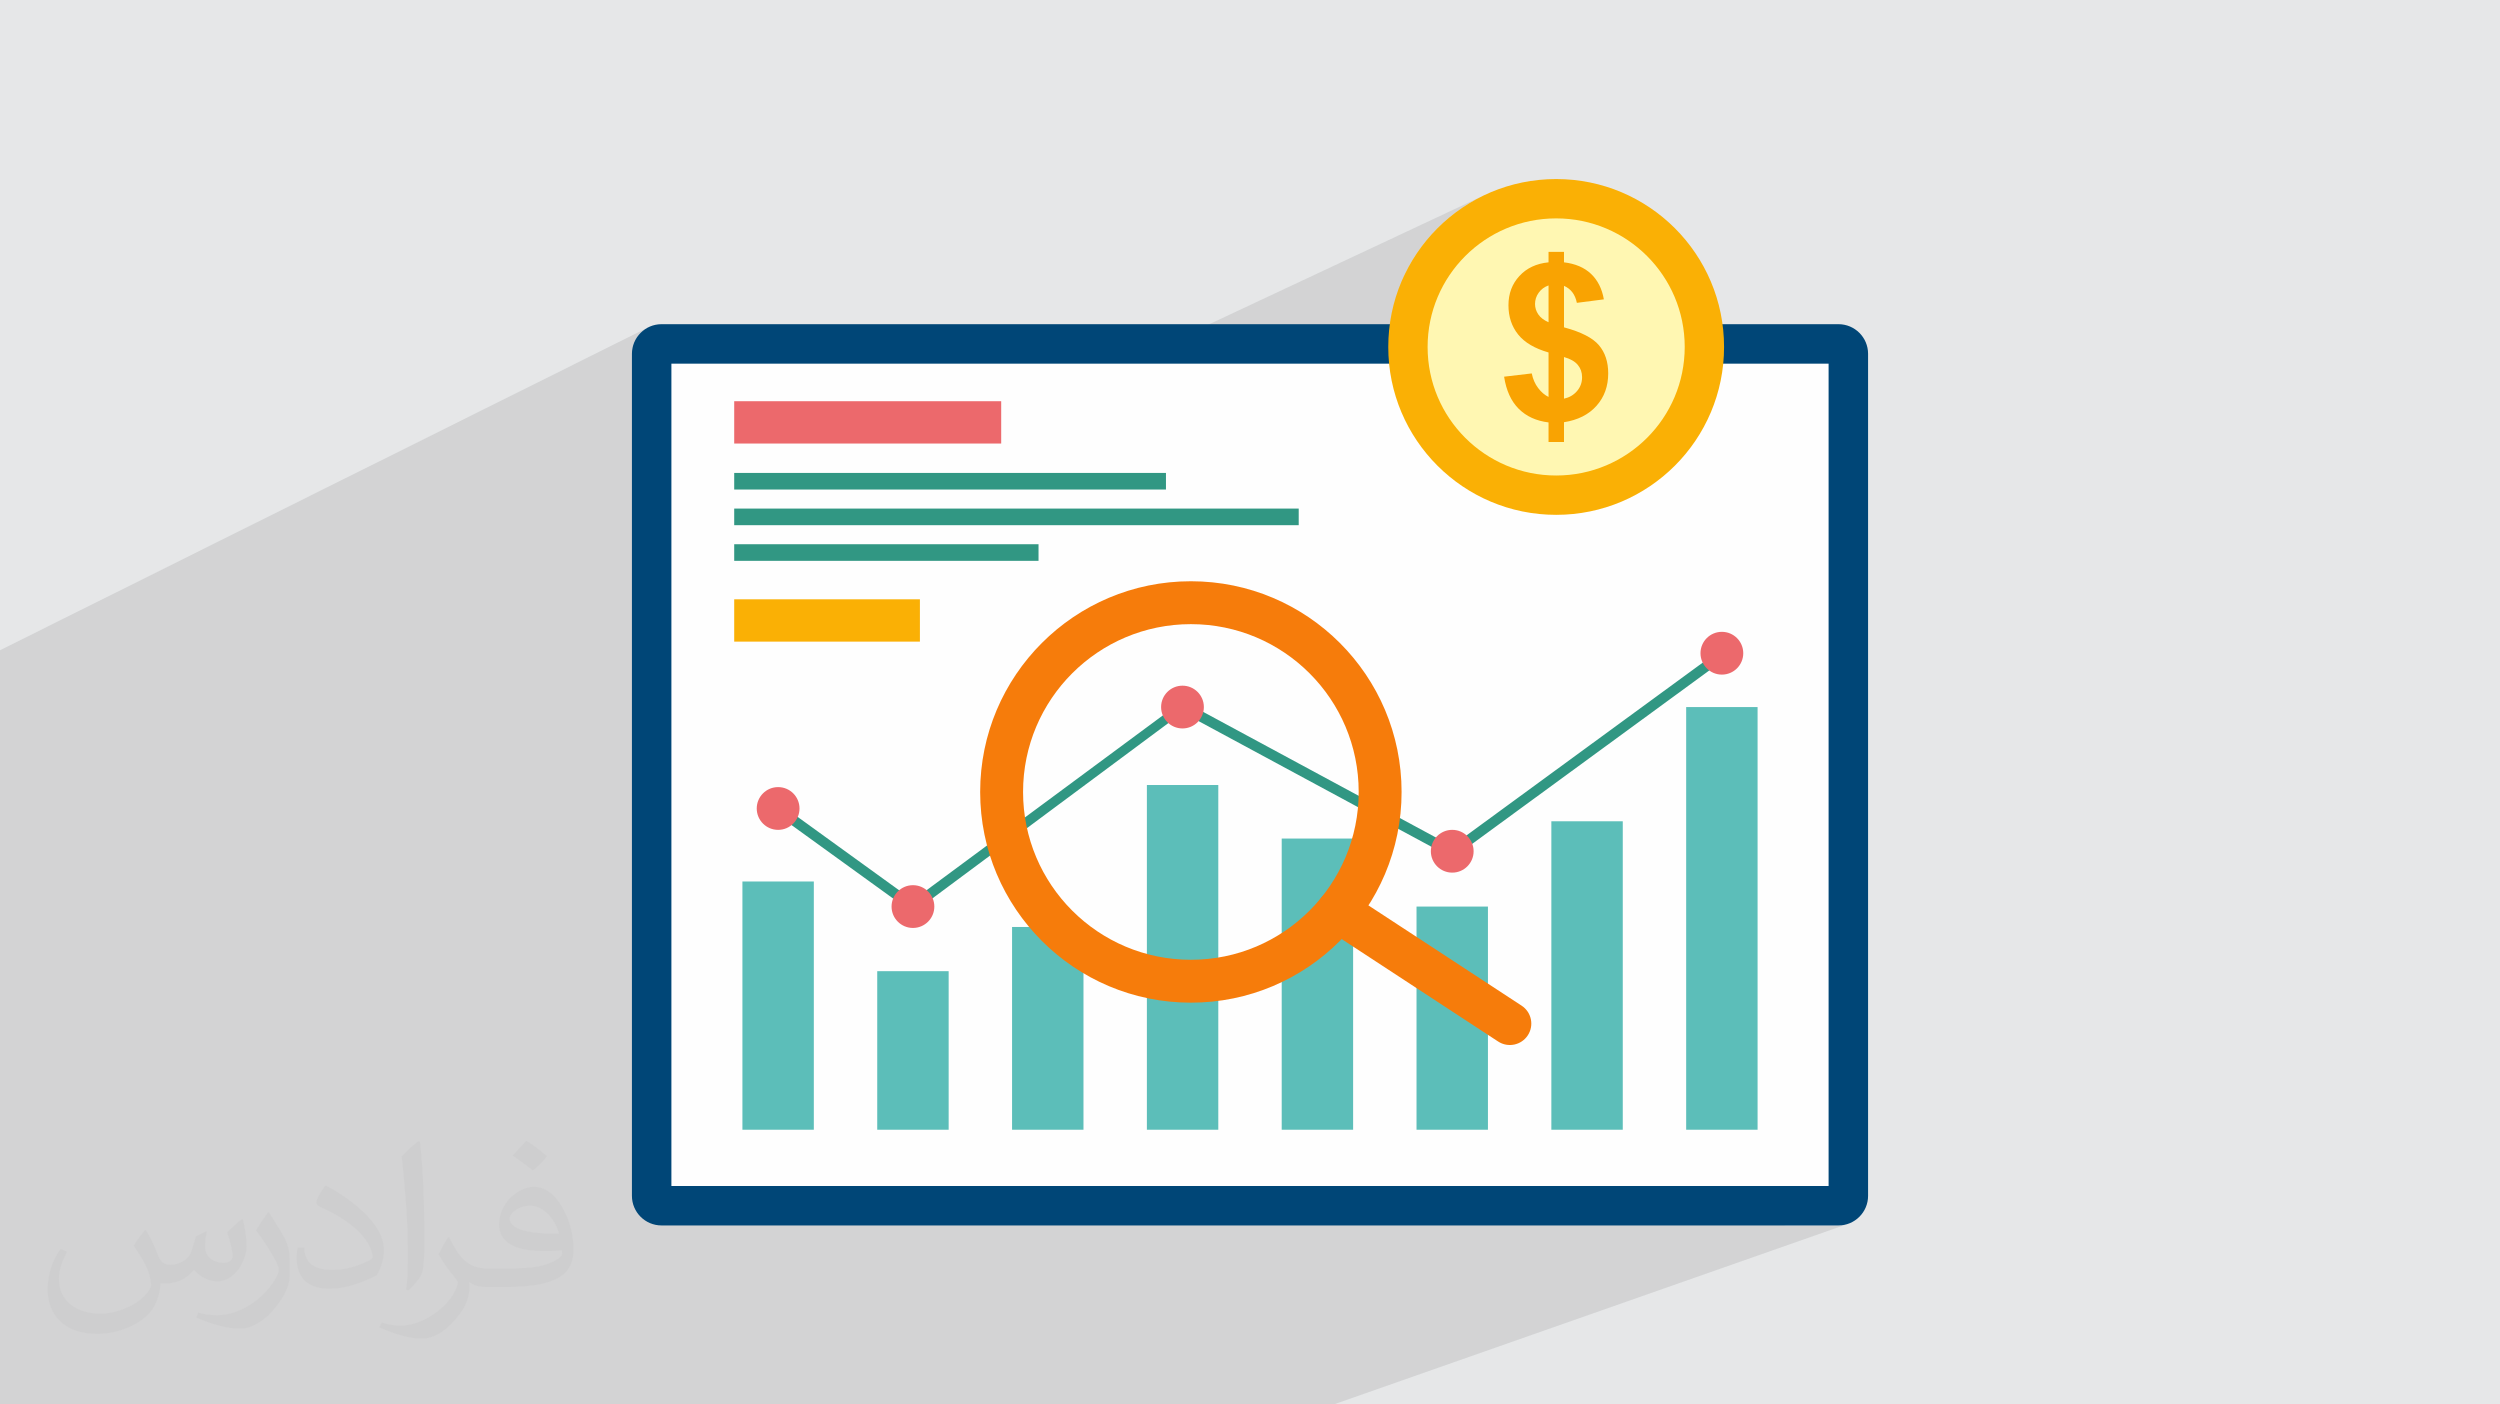 <?xml version="1.0" encoding="UTF-8"?>
<!DOCTYPE svg PUBLIC "-//W3C//DTD SVG 1.1//EN" "http://www.w3.org/Graphics/SVG/1.1/DTD/svg11.dtd">
<!-- Creator: CorelDRAW 2020 (64-Bit) -->
<svg xmlns="http://www.w3.org/2000/svg" xml:space="preserve" width="94.192mm" height="52.917mm" version="1.1" style="shape-rendering:geometricPrecision; text-rendering:geometricPrecision; image-rendering:optimizeQuality; fill-rule:evenodd; clip-rule:evenodd"
viewBox="0 0 9404.92 5283.66"
 xmlns:xlink="http://www.w3.org/1999/xlink"
 xmlns:xodm="http://www.corel.com/coreldraw/odm/2003">
 <defs>
  <style type="text/css">
   <![CDATA[
    .fil12 {fill:#FFF7B2}
    .fil0 {fill:#E6E7E8}
    .fil11 {fill:#FAB005}
    .fil3 {fill:#FEFEFE;fill-rule:nonzero}
    .fil9 {fill:#EF7A5D;fill-rule:nonzero}
    .fil7 {fill:#EC696C;fill-rule:nonzero}
    .fil5 {fill:#5CBEB9;fill-rule:nonzero}
    .fil6 {fill:#319783;fill-rule:nonzero}
    .fil4 {fill:#004677;fill-rule:nonzero}
    .fil10 {fill:#F67C0B;fill-rule:nonzero}
    .fil13 {fill:#F9A302;fill-rule:nonzero}
    .fil8 {fill:#FAB005;fill-rule:nonzero}
    .fil2 {fill:#373435;fill-opacity:0.031}
    .fil1 {fill:#2B2A29;fill-opacity:0.102}
   ]]>
  </style>
 </defs>
 <g id="Layer_x0020_1">
  <polygon class="fil0" points="-0,0 9404.92,0 9404.92,5283.66 -0,5283.66 "/>
  <polygon class="fil1" points="-0,4367.45 -0,4356.05 -0,4323.76 -0,4316.24 -0,4306.84 -0,4302.74 -0,4261.09 -0,4253.69 -0,4250.32 -0,4243.48 -0,4232.09 -0,4198.99 -0,4190.93 -0,4171.18 -0,4169.92 -0,4144.18 -0,4118.33 -0,4105.43 -0,4090.15 -0,4089.1 -0,3984.58 -0,3969.09 -0,3961.49 -0,3948.06 -0,3877.21 -0,3859.1 -0,3852.16 -0,3832.15 -0,3831.43 -0,3825.73 -0,3821.66 -0,3777.35 -0,3759.16 -0,3735.41 -0,3735.12 -0,3662.19 -0,3651.99 -0,3629.04 -0,3534.28 -0,3492.15 -0,3426.64 -0,3353.64 -0,3343.92 -0,3284.53 -0,3220.67 -0,3097.44 -0,2849.55 -0,2612.69 -0,2526.95 -0,2523.02 -0,2510.18 -0,2446.19 2435.61,1233 2426.43,1238.59 2417.85,1245.02 2409.94,1252.2 2402.74,1260.11 2396.33,1268.69 2390.74,1277.88 2386.05,1287.61 2382.29,1297.84 2379.55,1308.5 2377.86,1319.54 2377.28,1330.91 2377.28,1344.72 2474.2,1296.69 2481.17,1294.53 2488.66,1293.77 4391.09,1293.77 5580.4,735.87 5553.16,749.81 5526.71,765.02 5501.09,781.46 5476.32,799.06 5452.47,817.81 5429.55,837.66 5407.61,858.58 5386.69,880.52 5366.84,903.43 5348.09,927.3 5330.48,952.06 5314.05,977.69 5298.85,1004.14 5284.9,1031.37 5282.02,1037.73 5644.56,869.26 5665.98,859.58 5687.95,850.92 5710.41,843.32 5733.37,836.8 5756.76,831.4 5780.59,827.15 5804.79,824.07 5829.34,822.21 5854.24,821.58 5879.12,822.21 5903.68,824.07 5927.89,827.15 5951.7,831.4 5975.1,836.8 5998.05,843.32 6020.53,850.92 6042.48,859.58 6063.91,869.26 6084.76,879.95 6105.02,891.59 6124.64,904.17 6143.6,917.66 6161.87,932.02 6179.41,947.22 6196.21,963.23 6212.23,980.03 6227.42,997.57 6241.78,1015.84 6255.27,1034.8 6267.85,1054.42 6279.49,1074.68 6290.18,1095.53 6299.86,1116.96 6308.52,1138.92 6316.12,1161.39 6322.64,1184.34 6328.04,1207.74 6332.29,1231.56 6335.37,1255.76 6337.24,1280.32 6337.58,1293.77 6916.27,1293.77 6923.75,1294.53 6930.72,1296.69 6937.02,1300.11 6942.51,1304.65 6947.04,1310.15 6950.47,1316.46 6952.62,1323.43 6953.38,1330.91 6953.38,4498.74 6952.62,4506.22 6950.47,4513.19 6947.04,4519.49 6942.51,4524.99 6937.02,4529.52 6930.72,4532.95 6712.29,4610.09 6916.27,4610.09 6927.63,4609.51 6938.68,4607.82 6949.34,4605.08 5016.72,5283.66 4998.86,5283.66 4805.13,5283.66 4735.24,5283.66 4566.88,5283.66 3769.25,5283.66 3300.11,5283.66 2830.94,5283.66 2361.78,5283.66 2147.73,5283.66 2108.99,5283.66 1892.63,5283.66 1826.59,5283.66 1423.48,5283.66 954.33,5283.66 871.75,5283.66 824.14,5283.66 793.47,5283.66 668.87,5283.66 637.5,5283.66 613.9,5283.66 490.71,5283.66 485.16,5283.66 477.26,5283.66 438.62,5283.66 424.56,5283.66 384.7,5283.66 374.05,5283.66 361.94,5283.66 330.31,5283.66 309.14,5283.66 262.61,5283.66 228.93,5283.66 142.71,5283.66 134.44,5283.66 120.99,5283.66 -0,5283.66 -0,5250.95 -0,5236.23 -0,5200.66 -0,5163.52 -0,5156.02 -0,5150.6 -0,5150.04 -0,5141.04 -0,5129.79 -0,5125.56 -0,5116.69 -0,5093.62 -0,5065.02 -0,5061.95 -0,5056.42 -0,5025.31 -0,4935.21 -0,4887.06 -0,4879.63 -0,4877.91 -0,4835.32 -0,4807.32 -0,4795.87 -0,4784.12 -0,4780.39 -0,4777.86 -0,4649.95 -0,4628.01 -0,4627.65 -0,4603.56 -0,4591.37 -0,4584.99 -0,4552.79 -0,4522 -0,4521.14 -0,4502.88 -0,4496.56 -0,4404.12 -0,4386 "/>
  <path class="fil2" d="M548.54 4627.69c17.95,27.21 29.6,53.36 40.96,82.43 8.45,16.91 12.93,48.09 52.57,48.09 11.61,0 28.28,-3.42 43.06,-11.61 16.63,-8.73 29.32,-21.94 35.94,-42l15.85 -53.36 38.57 -19.02 2.64 2.64c-5.27,20.09 -6.59,39.36 -6.59,54.43 0,44.63 38.57,61.56 69.22,61.56 17.95,0 34.09,-8.73 34.09,-25.11 0,-21.13 -8.98,-57.06 -20.62,-89.29 17.95,-17.95 35.94,-35.94 56.53,-50.47l3.17 1.6c8.98,38.04 14,75.56 14,100.66 0,24.57 -10.83,51.79 -19.81,69.49 -18.49,34.87 -51.25,62.62 -90.87,62.62 -30.1,0 -63.65,-15.07 -86.66,-43.06l-1.32 0c-21.66,26.96 -55.22,51.25 -108.86,51.25l-16.63 0c-2.64,35.41 -10.29,60.49 -21.94,82.95 -31.95,62.34 -126.81,106.47 -216.1,106.47 -124.17,0 -186.51,-71.59 -186.51,-166.96 0,-58.91 19.27,-113.6 48.88,-152.42l24.29 10.04c-18.49,35.41 -30.91,68.68 -30.91,101.45 0,89.29 72.66,131.83 156.4,131.83 77.68,0 173.83,-49.41 191.28,-106.72 -6.59,-62.62 -30.1,-91.93 -66.04,-148.99 10.83,-19.02 24.83,-38.04 42.28,-58.38l3.17 0 0 0 0 0 -0.02 -0.09zm1432.13 -336.04c26.15,16.39 51.79,35.66 76.87,57.85 -14,19.81 -31.45,37.79 -53.11,53.64 -25.11,-20.34 -50.19,-37.79 -75.84,-56.27 17.42,-19.55 34.62,-38.29 52.04,-55.22l0 0 0 0 0 0 0 0 0 0 0.03 0zm13.47 244.11c-42.28,0 -76.87,27.75 -76.87,48.34 0,44.13 84.53,57.85 185.72,57.31 -12.68,-51.79 -57.06,-105.68 -108.86,-105.68l0.01 0.03zm-94.86 236.19c54.96,0 103.04,-1.6 139.74,-10.83 40.96,-10.29 75.56,-30.91 75.56,-45.17 0,-3.7 0,-8.19 -1.32,-11.89 -22.98,2.11 -49.41,2.11 -72.38,2.11 -74.49,0 -131.55,-16.91 -154.02,-58.66 -5.55,-11.61 -9.51,-24.57 -9.51,-39.36 0,-40.43 17.42,-79.79 48.09,-107 25.61,-22.45 53.89,-36.44 82.67,-36.44 52.04,0 93.51,41.75 122.57,107.54 15.85,35.94 26.68,77.4 26.68,129.72 0,34.87 -9.51,64.19 -31.17,85.85 -40.43,39.11 -114.92,53.89 -229.04,53.89l-51.79 0 0 0 -13.47 0c-28.28,0 -48.62,-5.02 -64.72,-17.42l-2.64 0c0.79,6.59 1.32,12.93 1.32,19.02 0,25.61 -8.45,58.38 -25.61,84.53 -50.72,75.3 -105.68,108.04 -153.24,108.04 -48.09,0 -107,-18.49 -160.11,-42.54l9.51 -18.49c17.17,7.13 40.96,11.89 73.7,11.89 85.85,0 198.66,-82.43 212.66,-163 -3.17,-6.59 -8.98,-15.32 -17.17,-24.57 -25.11,-29.85 -40.96,-54.68 -55.75,-80.83 12.68,-25.11 24.29,-45.17 35.13,-63.4l4.49 -0.53c36.72,74.77 69.99,117.55 144.23,117.55l11.61 0 0 0 53.89 0 0 0 0 0 0 0 0 0 0 0 0.09 0.01zm-371.98 79c6.34,-34.34 6.87,-72.91 6.87,-108.86l0 -53.36c0,-99.6 -12.68,-244.36 -22.98,-338.68 17.95,-19.27 43.06,-42 62.87,-57.31l5.81 1.6c13.47,118.62 16.63,256 16.63,383.06 0,33.3 -1.32,65.79 -4.49,89.55 -1.85,30.1 -19.27,52.83 -56.53,87.7l-8.19 -3.7zm-382.8 -157.19c1.85,46.77 24.83,83.49 105.15,83.49 49.93,0 92.19,-12.93 138.96,-35.13 8.45,-3.7 12.93,-8.73 12.93,-12.93 0,-29.32 -22.45,-68.15 -60.23,-103.55 -36.72,-33.3 -85.34,-62.62 -130.76,-82.18 -15.6,-6.59 -20.62,-13.47 -20.62,-20.09 0,-13.47 17.95,-41.75 32.77,-62.09l5.02 -0.53c52.04,27.21 110.17,67.64 153.24,112.53 39.11,41.47 63.4,83.49 63.4,129.19 0,33.81 -10.29,65.51 -26.96,95.11 -57.06,28.79 -117.83,50.72 -178.06,50.72 -73.17,0 -123.1,-34.34 -123.1,-114.92 0,-8.73 0,-22.19 3.17,-39.64l25.11 0 0 0 0 0 0 0 0 0 0 0 -0.02 0zm-132.37 -132.9l45.45 73.45c16.63,27.21 32.23,56.81 32.23,103.55l0 59.7c0,48.34 -30.91,100.13 -80.83,151.38 -39.11,34.62 -73.7,49.41 -105.68,49.41 -47.55,0 -101.98,-14.79 -164.85,-41.75l7.13 -18.49c19.81,5.27 42.79,9.77 71.06,9.77 90.36,-0.53 182.8,-66.57 225.08,-147.15 5.02,-9.26 6.87,-17.95 6.87,-24.04 0,-9.26 -5.02,-19.55 -8.98,-28.79 -22.98,-43.31 -48.62,-82.95 -76.87,-119.68 14.79,-23.25 29.6,-45.7 45.7,-67.9l3.7 0.53 0 0 0 0 0 0 0 0 0 0 -0.02 0.01z"/>
  <g id="_2348317158080">
   <path class="fil3" d="M2488.66 4535.86c-20.52,0 -37.14,-16.63 -37.14,-37.12l0 -3167.83c0,-20.5 16.62,-37.13 37.14,-37.13l4427.61 0c20.5,0 37.11,16.63 37.11,37.13l0 3167.83c0,20.49 -16.61,37.12 -37.11,37.12l-4427.61 0z"/>
   <path class="fil4" d="M2525.78 1368.04l0 3093.56 4353.36 0 0 -3093.56 -4353.36 0zm-148.5 3130.7l0 -3167.83c0,-61.39 49.96,-111.36 111.38,-111.36l4427.61 0c61.39,0 111.36,49.97 111.36,111.36l0 3167.83c0,61.39 -49.97,111.35 -111.36,111.35l-4427.61 0c-61.42,0 -111.38,-49.96 -111.38,-111.35z"/>
   <polygon class="fil5" points="2792.94,4250.01 3061.58,4250.01 3061.58,3316.12 2792.94,3316.12 "/>
   <polygon class="fil5" points="3300.12,4250.01 3568.8,4250.01 3568.8,3653.54 3300.12,3653.54 "/>
   <polygon class="fil5" points="3807.35,4250.01 4076.01,4250.01 4076.01,3487.23 3807.35,3487.23 "/>
   <polygon class="fil5" points="4314.53,4250.01 4583.19,4250.01 4583.19,2953.18 4314.53,2953.18 "/>
   <polygon class="fil5" points="4821.73,4250.01 5090.38,4250.01 5090.38,3154.6 4821.73,3154.6 "/>
   <polygon class="fil5" points="5328.91,4250.01 5597.59,4250.01 5597.59,3410.47 5328.91,3410.47 "/>
   <polygon class="fil5" points="5836.13,4250.01 6104.8,4250.01 6104.8,3089.62 5836.13,3089.62 "/>
   <polygon class="fil5" points="6343.33,4250.01 6611.98,4250.01 6611.98,2659.94 6343.33,2659.94 "/>
   <path class="fil6" d="M3434.43 3434.12l-518.41 -374.84c-8.6,-6.19 -10.51,-18.22 -4.3,-26.8 6.22,-8.57 18.2,-10.47 26.8,-4.3l496 358.65 1014.36 -750.51 1012.97 546.72 1004.47 -734.75c8.58,-6.24 20.56,-4.38 26.84,4.15 6.27,8.57 4.4,20.56 -4.18,26.85l-1024.3 749.21 -1015.79 -548.11 -1014.45 753.74z"/>
   <path class="fil7" d="M3007.73 3041.48c0,44.39 -36.04,80.42 -80.45,80.42 -44.43,0 -80.44,-36.03 -80.44,-80.42 0,-44.44 36.01,-80.46 80.44,-80.46 44.41,0 80.45,36.02 80.45,80.46z"/>
   <path class="fil7" d="M3514.92 3410.47c0,44.42 -36.05,80.45 -80.43,80.45 -44.45,0 -80.47,-36.03 -80.47,-80.45 0,-44.42 36.02,-80.46 80.47,-80.46 44.38,0 80.43,36.04 80.43,80.46z"/>
   <path class="fil7" d="M4528.93 2659.95c0,44.42 -36.03,80.44 -80.44,80.44 -44.43,0 -80.46,-36.02 -80.46,-80.44 0,-44.45 36.03,-80.47 80.46,-80.47 44.41,0 80.44,36.02 80.44,80.47z"/>
   <path class="fil7" d="M5543.7 3202.34c0,44.43 -36.02,80.46 -80.43,80.46 -44.43,0 -80.46,-36.03 -80.46,-80.46 0,-44.41 36.03,-80.45 80.46,-80.45 44.41,0 80.43,36.04 80.43,80.45z"/>
   <path class="fil7" d="M6558.1 2457.39c0,44.42 -36.02,80.45 -80.43,80.45 -44.44,0 -80.47,-36.03 -80.47,-80.45 0,-44.43 36.03,-80.46 80.47,-80.46 44.41,0 80.43,36.03 80.43,80.46z"/>
   <polygon class="fil7" points="2762.06,1668.57 3766.46,1668.57 3766.46,1509.35 2762.06,1509.35 "/>
   <polygon class="fil8" points="2762.06,2413.76 3460.66,2413.76 3460.66,2254.54 2762.06,2254.54 "/>
   <polygon class="fil6" points="2762.06,1841.61 4386.29,1841.61 4386.29,1779.14 2762.06,1779.14 "/>
   <polygon class="fil6" points="2762.06,1975.73 4885.71,1975.73 4885.71,1913.25 2762.06,1913.25 "/>
   <polygon class="fil6" points="2762.06,2109.85 3906.92,2109.85 3906.92,2047.37 2762.06,2047.37 "/>
   <polygon class="fil9" points="3507.9,3324.74 3477.81,3324.74 "/>
   <path class="fil10" d="M4480.04 2186.64c218.88,0 417.06,88.74 560.51,232.19 143.45,143.44 232.18,341.62 232.18,560.5 0,218.88 -88.73,417.06 -232.18,560.51 -143.45,143.45 -341.63,232.18 -560.51,232.18 -218.88,0 -417.06,-88.73 -560.5,-232.18 -143.45,-143.45 -232.19,-341.63 -232.19,-560.51 0,-218.88 88.74,-417.06 232.19,-560.5 143.44,-143.45 341.62,-232.19 560.5,-232.19zm446.42 346.28c-114.24,-114.25 -272.08,-184.91 -446.42,-184.91 -174.35,0 -332.18,70.66 -446.41,184.91 -114.24,114.23 -184.9,272.07 -184.9,446.41 0,174.35 70.66,332.19 184.9,446.42 114.24,114.24 272.07,184.9 446.41,184.9 174.35,0 332.19,-70.66 446.42,-184.9 114.24,-114.24 184.9,-272.08 184.9,-446.42 0,-174.35 -70.66,-332.19 -184.9,-446.41z"/>
   <path class="fil10" d="M4989.3 3494.83c-37.24,-24.36 -47.69,-74.32 -23.32,-111.56 24.37,-37.25 74.33,-47.69 111.57,-23.32l646.72 423.33c37.24,24.36 47.69,74.32 23.32,111.57 -24.37,37.24 -74.32,47.69 -111.57,23.32l-646.72 -423.34z"/>
   <circle class="fil11" cx="5854.23" cy="1305.2" r="631.62"/>
   <circle class="fil12" cx="5854.23" cy="1305.2" r="483.63"/>
   <path class="fil13" d="M5825.56 1493.26l0 -167.31c-52.04,-14.89 -90.14,-37.41 -114.31,-67.6 -24.31,-30.31 -36.47,-66.92 -36.47,-110.07 0,-43.7 13.8,-80.44 41.25,-110.07 27.45,-29.76 63.91,-46.84 109.53,-51.35l0 -39.33 58.17 0 0 39.33c42.62,5.06 76.47,19.53 101.75,43.43 25.12,23.89 41.24,55.86 48.21,95.87l-101.62 13.1c-6.28,-31.4 -22.4,-52.71 -48.34,-63.91l0 156.1c64.32,17.21 108.16,39.74 131.38,67.19 23.34,27.59 34.97,62.95 34.97,106.12 0,48.21 -14.62,88.77 -43.98,121.82 -29.37,33.05 -70.05,53.53 -122.36,61.73l0 74.57 -58.17 0 0 -73.75c-45.9,-5.6 -83.17,-22.54 -111.99,-51.07 -28.82,-28.55 -47.12,-68.97 -55.18,-121l104.06 -12.29c4.24,21.3 12.29,39.6 24.04,55.03 11.74,15.44 24.71,26.5 39.06,33.47zm0 -419.54c-15.72,5.6 -28,14.75 -37.14,27.6 -9.16,12.83 -13.67,26.89 -13.67,42.33 0,14.06 4.1,27.18 12.43,39.33 8.33,12.02 21.17,21.86 38.38,29.23l0 -138.48zm58.17 426.09c20.07,-4.37 36.46,-13.93 49.03,-28.68 12.7,-14.75 18.98,-32.1 18.98,-52.17 0,-17.75 -5.32,-33.19 -15.98,-46.02 -10.51,-12.98 -27.86,-22.82 -52.03,-29.78l0 156.65z"/>
  </g>
 </g>
</svg>

